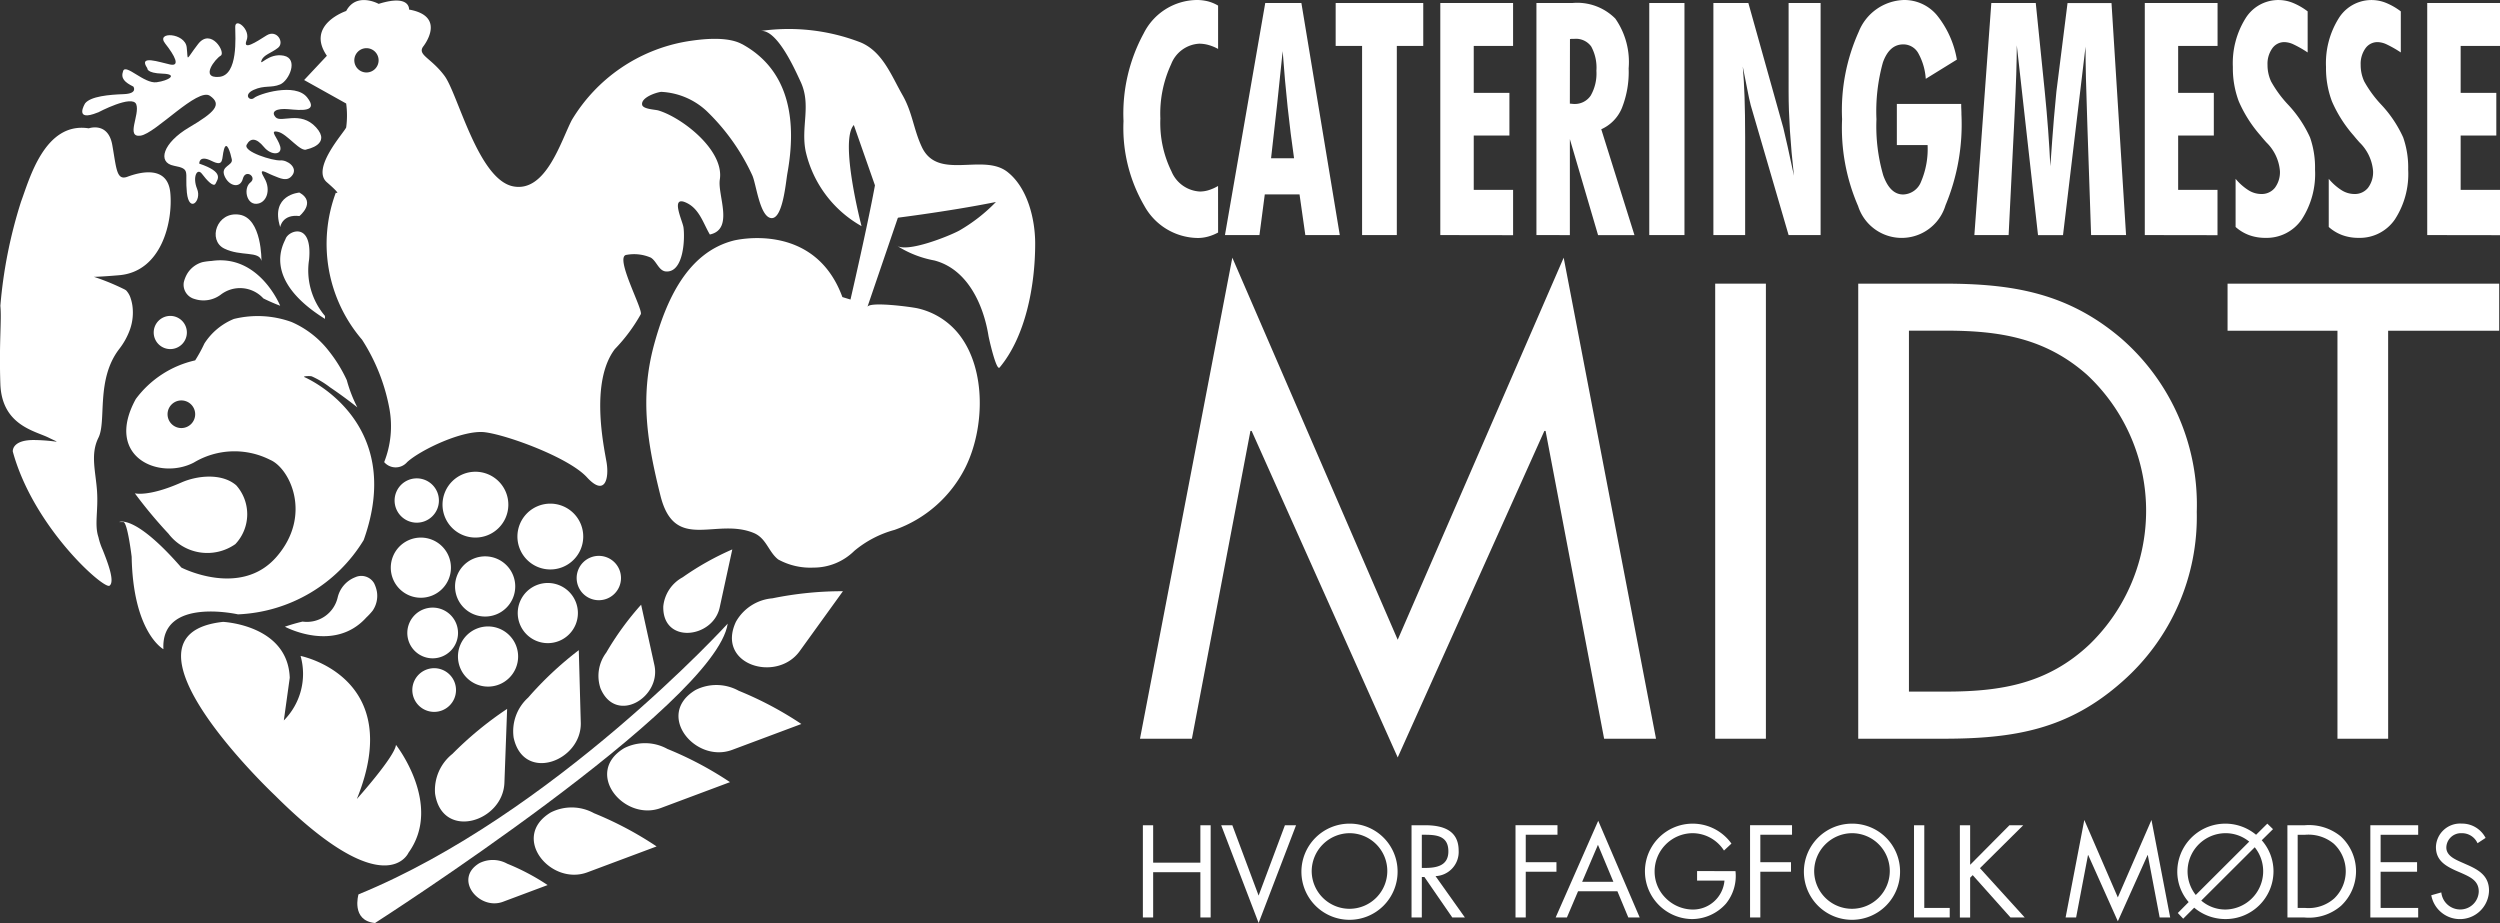 <svg xmlns="http://www.w3.org/2000/svg" xmlns:xlink="http://www.w3.org/1999/xlink" width="175.789" height="64.9" viewBox="0 0 175.789 64.9">
  <rect x="0" y="0" width="175.789" height="64.9" fill="#333333" stroke="none"/>
  <defs>
    <clipPath id="clip-path">
      <rect id="Rectangle_1663" data-name="Rectangle 1663" width="96.789" height="64.9" fill="none"/>
    </clipPath>
  </defs>
  <g id="Group_5212" data-name="Group 5212" transform="translate(0 0)">
    <path id="Path_11233" data-name="Path 11233" d="M136.457,192.7s-12.246,13.419-25.963,19.038c0,0-.543,1.845,1.162,2.013,0,0,23.948-15.348,24.8-21.05" transform="translate(-85.287 -148.849)" fill="#fff"/>
    <path id="Path_11234" data-name="Path 11234" d="M209.806,169.771s-.886,4.078-.886,4.082c-.474,2.185-4.044,2.6-3.966-.084a2.616,2.616,0,0,1,1.359-2.036,19.708,19.708,0,0,1,3.493-1.962" transform="translate(-158.314 -131.139)" fill="#fff"/>
    <path id="Path_11235" data-name="Path 11235" d="M187.866,186.862s.932,4.241.933,4.244c.5,2.271-2.7,4.21-3.787,1.643a2.718,2.718,0,0,1,.4-2.516,20.563,20.563,0,0,1,2.451-3.37" transform="translate(-142.785 -144.341)" fill="#fff"/>
    <path id="Path_11236" data-name="Path 11236" d="M163.115,200.9s.139,5.087.14,5.09c.074,2.725-4.033,4.252-4.722,1.055a3.187,3.187,0,0,1,1.018-2.807,24.166,24.166,0,0,1,3.564-3.339" transform="translate(-122.417 -155.182)" fill="#fff"/>
    <path id="Path_11237" data-name="Path 11237" d="M139.4,219.052s-.191,5.188-.191,5.191c-.1,2.78-4.384,4.066-4.876.766a3.25,3.25,0,0,1,1.219-2.791,24.577,24.577,0,0,1,3.847-3.166" transform="translate(-103.741 -169.206)" fill="#fff"/>
    <path id="Path_11238" data-name="Path 11238" d="M218.3,214.4l-4.866,1.82c-2.605.974-5.438-2.484-2.582-4.207a3.252,3.252,0,0,1,3.045.053,24.544,24.544,0,0,1,4.4,2.334" transform="translate(-161.95 -163.493)" fill="#fff"/>
    <path id="Path_11239" data-name="Path 11239" d="M196.249,232.368l-4.866,1.82c-2.6.974-5.438-2.483-2.582-4.206a3.249,3.249,0,0,1,3.046.053,24.5,24.5,0,0,1,4.4,2.334" transform="translate(-144.916 -177.372)" fill="#fff"/>
    <path id="Path_11240" data-name="Path 11240" d="M173.571,252.228l-4.866,1.82c-2.6.974-5.438-2.483-2.582-4.207a3.255,3.255,0,0,1,3.046.053,24.535,24.535,0,0,1,4.4,2.335" transform="translate(-127.399 -192.712)" fill="#fff"/>
    <path id="Path_11241" data-name="Path 11241" d="M49.842,101.914c-.123-.051.408-.084.533-.038a6.369,6.369,0,0,1,1.272.763c.659.446,1.306.918,1.927,1.415a9.794,9.794,0,0,1-.742-1.915,10.02,10.02,0,0,0-1.253-2.037,6.706,6.706,0,0,0-2.633-2.052,7,7,0,0,0-4.055-.213,4.469,4.469,0,0,0-2.074,1.73,10,10,0,0,1-.647,1.182,7.151,7.151,0,0,0-4.176,2.72c-2.234,4.079,1.651,5.73,4.08,4.467a5.547,5.547,0,0,1,5.365-.194c1.385.583,2.987,3.885.462,6.81s-6.7.766-6.7.766c-3.3-3.788-4.371-3.2-4.371-3.2h.291c.292,0,.584,2.439.584,2.439.1,5.353,2.233,6.5,2.233,6.5-.194-3.69,5.244-2.449,5.244-2.449a10.884,10.884,0,0,0,8.838-5.224c3.017-8.439-4.176-11.461-4.176-11.461M41.2,105.508a.971.971,0,1,1,.971-.971.972.972,0,0,1-.971.971" transform="translate(-28.447 -75.409)" fill="#fff"/>
    <path id="Path_11242" data-name="Path 11242" d="M49.829,98.788a1.166,1.166,0,1,1-1.166-1.166,1.166,1.166,0,0,1,1.166,1.166" transform="translate(-36.689 -75.408)" fill="#fff"/>
    <path id="Path_11243" data-name="Path 11243" d="M89.733,77.468A4.939,4.939,0,0,1,88.617,73.5c.243-2.671-1.436-2.05-1.652-1.457-.113.314-1.748,2.816,2.768,5.633" transform="translate(-66.882 -55.253)" fill="#fff"/>
    <path id="Path_11244" data-name="Path 11244" d="M86.067,61.931s.138-.923,1.352-.777c0,0,1.214-.971,0-1.651,0,0-2.072.146-1.352,2.428" transform="translate(-66.365 -45.963)" fill="#fff"/>
    <path id="Path_11245" data-name="Path 11245" d="M69.854,69.517s.048-3.011-1.554-3.254-2.234,1.8-1.068,2.38,2.477.146,2.623.874" transform="translate(-51.47 -51.169)" fill="#fff"/>
    <path id="Path_11246" data-name="Path 11246" d="M63.485,83.635s-1.464-3.642-4.815-3.156a4.6,4.6,0,0,0-.648.084,1.829,1.829,0,0,0-1.09.84,2.243,2.243,0,0,0-.225.571,1.038,1.038,0,0,0,.755,1.18,2.022,2.022,0,0,0,1.838-.3,2.22,2.22,0,0,1,3,.26,12.642,12.642,0,0,0,1.185.517" transform="translate(-43.782 -62.131)" fill="#fff"/>
    <path id="Path_11247" data-name="Path 11247" d="M41.683,148.442s.959.262,3.266-.761c1.135-.5,2.857-.673,3.863.2a3.063,3.063,0,0,1-.064,4.131,3.429,3.429,0,0,1-4.7-.728,32.484,32.484,0,0,1-2.367-2.841" transform="translate(-32.198 -113.753)" fill="#fff"/>
    <path id="Path_11248" data-name="Path 11248" d="M6.243,39.43S7.6,38.945,7.895,40.6s.291,2.525,1.068,2.233,2.816-.874,3.011,1.117S11.391,49.5,8.38,49.758s-2.136,0-2.136,0a16.183,16.183,0,0,1,2.434.959,1.181,1.181,0,0,1,.189.107,1.446,1.446,0,0,1,.248.368,1.256,1.256,0,0,1,.071.186,2.978,2.978,0,0,1,.125.528,3.576,3.576,0,0,1-.173,1.671,4.927,4.927,0,0,1-.759,1.374c-1.651,2.155-.874,5.061-1.456,6.23s-.194,2.372-.1,3.762-.195,2.36.1,3.235a4.5,4.5,0,0,0,.291.874c.389.971.874,2.26.486,2.538S2.358,67.5.9,62.157c0,0-.1-.842,1.554-.81s1.942.317.971-.165-3.3-.87-3.4-3.784.1-4.468,0-5.487a33.114,33.114,0,0,1,1.457-7.333c.583-1.554,1.651-5.633,4.759-5.148" transform="translate(0 -30.406)" fill="#fff"/>
    <path id="Path_11249" data-name="Path 11249" d="M26.57,13.482s2.423-1.287,2.689-.568-.758,2.347.3,2.2,4.013-3.407,4.884-2.8.341,1.154-1.476,2.224S30.7,17,31.908,17.23s.756.4.909,1.885,1.061.576.72-.257,0-1.514.341-1.06.827.984.962.682.627-.8-1.152-1.4c0,0-.038-.643.87-.189s.682-.162.871-.819.453.251.548.706-.814.454-.511,1.173,1.1.909,1.288.19,1.021-.114.53.265-.3,1.528.416,1.5,1.06-.973.568-1.805.113-.379.606-.189,1.01.492,1.375-.038-.364-1.06-.87-1.022-2.62-.606-2.357-1.1.678-.492,1.208.152,1.315.567,1.149-.038-.82-1.173-.152-1.022,1.6,1.5,2.043,1.225c0,0,1.729-.336.631-1.538s-2.461-.293-2.839-.71.076-.643.908-.568,2.144.227,1.3-.833-3.42-.227-3.722.038-.795-.215-.038-.562,1.239-.12,1.868-.385,1.311-1.807.251-2.02-1.7.771-1.57.355.688-.53,1.167-.909-.089-1.325-.809-.87-1.7,1.1-1.4.34-.8-1.627-.8-.947.227,3.408-1.136,3.521-.265-1.276.114-1.49-.682-1.992-1.59-.819-.683,1.249-.8.227-2.2-1.135-1.514-.265,1.075,1.628.348,1.477-2.279-.72-1.6.265c0,0-.076.341,1.06.378s.455.492-.416.606-2.158-1.325-2.347-.795.114.795.72,1.1c0,0,.341.493-.682.53s-2.316.152-2.71.644c0,0-.842,1.351.892.644" transform="translate(-19.677 -5.575)" fill="#fff"/>
    <path id="Path_11250" data-name="Path 11250" d="M124.757,3.1c-1.034-.562-2.821-.36-3.9-.182a11.718,11.718,0,0,0-8.059,5.521c-.77,1.483-1.821,5.119-4.128,4.664-2.461-.486-3.885-6.507-4.823-7.769s-1.9-1.457-1.516-2.04c0,0,1.742-2.136-.978-2.622,0,0,.1-1.1-2.136-.4,0,0-1.554-.859-2.283.5,0,0-2.865.958-1.359,3.15l-1.6,1.706,2.957,1.651a6.328,6.328,0,0,1,0,1.682c-.146.358-2.477,2.883-1.359,3.854s.631.729.631.729a10.346,10.346,0,0,0,1.845,10.343,13.427,13.427,0,0,1,1.924,4.856,6.874,6.874,0,0,1-.369,3.751,1.066,1.066,0,0,0,1.615,0c.909-.838,3.92-2.294,5.474-2.1s5.883,1.768,7.166,3.166,1.574.063,1.38-1.066-1.165-5.633.583-7.946a11.827,11.827,0,0,0,1.829-2.46c.138-.39-1.891-4.087-1-4.168a2.945,2.945,0,0,1,1.7.195c.416.25.56.944,1.078.974,1.236.071,1.33-2.3,1.221-3.1-.062-.46-1-2.347.267-1.7.868.444,1.133,1.436,1.587,2.2,1.722-.371.53-2.768.7-3.863.323-2.058-2.645-4.357-4.323-4.86-.22-.066-1.081-.086-1.139-.4-.091-.509.989-.871,1.339-.907A5.039,5.039,0,0,1,122.269,7.8a14.931,14.931,0,0,1,3.211,4.511c.282.586.52,2.918,1.33,3.023.826.107,1.034-2.529,1.148-3.16.634-3.515.253-7.2-3.2-9.078m-26.4,2a.854.854,0,1,1,.854-.854.854.854,0,0,1-.854.854" transform="translate(-72.59 0)" fill="#fff"/>
    <path id="Path_11251" data-name="Path 11251" d="M215.258,57.959c.135-.4,3.112,0,3.54.1a5.153,5.153,0,0,1,2.937,1.877c1.9,2.479,1.749,6.608.416,9.3a8.854,8.854,0,0,1-4.989,4.4,7.475,7.475,0,0,0-2.828,1.476,4.066,4.066,0,0,1-2.876,1.175,4.688,4.688,0,0,1-2.474-.572c-.689-.537-.827-1.493-1.722-1.863-2.67-1.1-5.559,1.378-6.557-2.62-.916-3.672-1.47-6.886-.443-10.646.818-2.994,2.294-6.465,5.609-7.3.007,0,5.653-1.419,7.626,3.979l.569.174s2.266-9.763,2-10.293,1.939,2.766,1.939,2.766-2.737,8.013-2.747,8.042" transform="translate(-154.264 -36.376)" fill="#fff"/>
    <path id="Path_11252" data-name="Path 11252" d="M244.688,24.326a7.355,7.355,0,0,0,2.654,1.052c2.333.606,3.458,3.113,3.809,5.3.025.157.548,2.508.783,2.227,1.84-2.2,2.5-5.784,2.5-8.712,0-1.72-.531-3.93-1.954-5.042-1.716-1.34-4.894.639-6.015-1.75-.591-1.259-.656-2.423-1.363-3.657-.776-1.354-1.387-3.039-2.935-3.695a14.013,14.013,0,0,0-7.012-.81c1.162-.075,2.4,2.75,2.775,3.549.791,1.668,0,3.2.375,4.954a8.088,8.088,0,0,0,3.919,5.223s-1.568-6-.542-7.11L244,22.471s4.227-.507,7.675-1.205a11.721,11.721,0,0,1-2.575,2.009c-.737.4-3.693,1.584-4.413,1.052" transform="translate(-181.645 -7.064)" fill="#fff"/>
    <path id="Path_11253" data-name="Path 11253" d="M233.966,182.667l-3.04,4.213c-1.628,2.255-5.9.948-4.481-2.069a3.254,3.254,0,0,1,2.565-1.645,24.536,24.536,0,0,1,4.957-.5" transform="translate(-174.695 -141.095)" fill="#fff"/>
    <path id="Path_11254" data-name="Path 11254" d="M150.293,267.5l-3.137,1.174c-1.679.628-3.505-1.6-1.664-2.712a2.1,2.1,0,0,1,1.963.034,15.823,15.823,0,0,1,2.838,1.5" transform="translate(-111.79 -205.265)" fill="#fff"/>
    <path id="Path_11255" data-name="Path 11255" d="M58.892,192.158s4.563.2,4.7,3.932c0,0-.328,2.359-.417,3a4.644,4.644,0,0,0,1.178-4.536s7.446,1.472,3.957,10.059c0,0,2.671-2.978,2.751-3.806,0,0,3.314,4.213.877,7.59,0,0-1.61,3.711-9.386-4.037,0,0-11.985-11.284-3.66-12.2" transform="translate(-43.218 -148.431)" fill="#fff"/>
    <path id="Path_11256" data-name="Path 11256" d="M124.92,149.985a1.558,1.558,0,1,1-.823-2.044,1.559,1.559,0,0,1,.823,2.044" transform="translate(-94.182 -114.18)" fill="#fff"/>
    <path id="Path_11257" data-name="Path 11257" d="M141.178,148.991a2.314,2.314,0,1,1-1.222-3.036,2.314,2.314,0,0,1,1.222,3.036" transform="translate(-105.619 -112.599)" fill="#fff"/>
    <path id="Path_11258" data-name="Path 11258" d="M164.327,158.844a2.314,2.314,0,1,1-1.222-3.035,2.314,2.314,0,0,1,1.222,3.035" transform="translate(-123.501 -120.21)" fill="#fff"/>
    <path id="Path_11259" data-name="Path 11259" d="M181.187,173.935a1.559,1.559,0,1,1-.824-2.044,1.558,1.558,0,0,1,.824,2.044" transform="translate(-137.645 -132.68)" fill="#fff"/>
    <path id="Path_11260" data-name="Path 11260" d="M144.677,174.862a2.116,2.116,0,1,1-1.117-2.775,2.115,2.115,0,0,1,1.117,2.775" transform="translate(-108.617 -132.797)" fill="#fff"/>
    <path id="Path_11261" data-name="Path 11261" d="M164.038,183.1a2.115,2.115,0,1,1-1.117-2.775,2.115,2.115,0,0,1,1.117,2.775" transform="translate(-123.572 -139.163)" fill="#fff"/>
    <path id="Path_11262" data-name="Path 11262" d="M124.813,169.064a2.115,2.115,0,1,1-1.117-2.775,2.114,2.114,0,0,1,1.117,2.775" transform="translate(-93.274 -128.319)" fill="#fff"/>
    <path id="Path_11263" data-name="Path 11263" d="M129.283,190.234a1.783,1.783,0,1,1-.942-2.339,1.783,1.783,0,0,1,.942,2.339" transform="translate(-97.219 -145.028)" fill="#fff"/>
    <path id="Path_11264" data-name="Path 11264" d="M145.57,196.517a2.115,2.115,0,1,1-1.117-2.775,2.116,2.116,0,0,1,1.117,2.775" transform="translate(-109.307 -149.524)" fill="#fff"/>
    <path id="Path_11265" data-name="Path 11265" d="M130.355,208.612a1.536,1.536,0,1,1-.812-2.015,1.536,1.536,0,0,1,.812,2.015" transform="translate(-98.413 -159.49)" fill="#fff"/>
    <path id="Path_11266" data-name="Path 11266" d="M88.048,181.59s3.453,1.866,5.721-.648a4.47,4.47,0,0,0,.444-.479,1.833,1.833,0,0,0,.3-1.342,2.236,2.236,0,0,0-.193-.583,1.039,1.039,0,0,0-1.335-.425,2.022,2.022,0,0,0-1.225,1.4,2.219,2.219,0,0,1-2.472,1.716,12.706,12.706,0,0,0-1.243.36" transform="translate(-68.012 -137.522)" fill="#fff"/>
    <g id="Group_5190" data-name="Group 5190" transform="translate(79 0)">
      <g id="Group_5189" data-name="Group 5189" clip-path="url(#clip-path)">
        <path id="Path_11298" data-name="Path 11298" d="M6.651,16.35a3.281,3.281,0,0,1-.7.284,2.737,2.737,0,0,1-.712.1,4.35,4.35,0,0,1-3.779-2.269A10.866,10.866,0,0,1,0,8.515a11.809,11.809,0,0,1,1.421-6.17A4.233,4.233,0,0,1,5.134,0a3.246,3.246,0,0,1,.8.094,2.759,2.759,0,0,1,.717.3V3.441a3.144,3.144,0,0,0-.679-.279,2.457,2.457,0,0,0-.646-.09A2.248,2.248,0,0,0,3.35,4.514a8.235,8.235,0,0,0-.758,3.823,7.684,7.684,0,0,0,.78,3.71,2.292,2.292,0,0,0,2,1.42,2.094,2.094,0,0,0,.63-.1,3.176,3.176,0,0,0,.646-.29Z" transform="translate(0 0)" fill="#fff"/>
        <path id="Path_11299" data-name="Path 11299" d="M13.168,16.709,16,.392h2.542l2.7,16.317H18.819l-.408-2.861H15.968l-.375,2.861Zm3.242-5.4h1.617q-.249-1.709-.45-3.583t-.351-3.949q-.183,1.832-.387,3.715t-.429,3.817" transform="translate(-6.034 -0.18)" fill="#fff"/>
        <path id="Path_11300" data-name="Path 11300" d="M29.394,16.709V3.409H27.536V.392h6.159V3.409H31.836v13.3Z" transform="translate(-12.618 -0.18)" fill="#fff"/>
        <path id="Path_11301" data-name="Path 11301" d="M41.118,16.709V.392h5.117V3.409H43.469v3.3h2.508v3H43.469v3.822h2.767v3.186Z" transform="translate(-18.842 -0.18)" fill="#fff"/>
        <path id="Path_11302" data-name="Path 11302" d="M53.594,16.709V.392h2.525A3.772,3.772,0,0,1,59.14,1.487a5.327,5.327,0,0,1,.938,3.5,6.851,6.851,0,0,1-.479,2.8,2.81,2.81,0,0,1-1.446,1.482l2.334,7.443H57.928l-1.983-6.75v6.75Zm2.35-9.242a1.336,1.336,0,0,1,.138.011c.064.007.109.011.138.011A1.342,1.342,0,0,0,57.411,6.9a3.118,3.118,0,0,0,.4-1.743,3.1,3.1,0,0,0-.367-1.71,1.322,1.322,0,0,0-1.175-.536c-.083,0-.147,0-.192,0a1.178,1.178,0,0,0-.125.018Z" transform="translate(-24.559 -0.18)" fill="#fff"/>
        <rect id="Rectangle_1661" data-name="Rectangle 1661" width="2.475" height="16.317" transform="translate(36.969 0.212)" fill="#fff"/>
        <path id="Path_11303" data-name="Path 11303" d="M76.561,16.709V.392h2.459l2.459,8.784q.108.425.3,1.3t.446,2.062q-.191-1.732-.283-3.18t-.092-2.7V.392H84.1V16.709h-2.25L79.186,7.578q-.067-.2-.35-1.665-.133-.67-.209-1.05.084.95.125,2.14t.042,2.845v6.862Z" transform="translate(-35.083 -0.18)" fill="#fff"/>
        <path id="Path_11304" data-name="Path 11304" d="M97.116,7.308h4.525c0,.082,0,.206.008.374s.009.293.009.375a14.794,14.794,0,0,1-1.121,6.381,3.217,3.217,0,0,1-6.146.05,13.763,13.763,0,0,1-1.125-6.107,13.437,13.437,0,0,1,1.167-6.142A3.537,3.537,0,0,1,97.616,0a2.991,2.991,0,0,1,2.321,1.073,6.791,6.791,0,0,1,1.4,3.118L99.149,5.543a4.287,4.287,0,0,0-.537-1.822,1.2,1.2,0,0,0-1.046-.6q-.975,0-1.43,1.268a12.83,12.83,0,0,0-.454,4,12.364,12.364,0,0,0,.479,3.945q.479,1.342,1.4,1.341a1.394,1.394,0,0,0,1.262-.911,5.862,5.862,0,0,0,.455-2.565H97.116Z" transform="translate(-42.738 0)" fill="#fff"/>
        <path id="Path_11305" data-name="Path 11305" d="M110.434,16.709,111.626.392h3.125l.633,6.225q.142,1.419.238,2.721t.154,2.532q.15-2.158.255-3.4t.171-1.849l.783-6.225h3.092L121.1,16.709h-2.458l-.258-7.578q-.008-.268-.025-.8-.108-2.973-.108-4.873l-1.584,13.255h-1.758L113.417,3.365q0,1.665-.15,4.761-.033.7-.05,1.05l-.375,7.533Z" transform="translate(-50.605 -0.18)" fill="#fff"/>
        <path id="Path_11306" data-name="Path 11306" d="M132.554,16.709V.392h5.117V3.409H134.9v3.3h2.508v3H134.9v3.822h2.767v3.186Z" transform="translate(-60.742 -0.18)" fill="#fff"/>
        <path id="Path_11307" data-name="Path 11307" d="M144.176,15.959V12.573a3.863,3.863,0,0,0,.9.8,1.7,1.7,0,0,0,.892.268,1.183,1.183,0,0,0,.971-.436,1.826,1.826,0,0,0,.354-1.185,3.166,3.166,0,0,0-.958-2.012q-.267-.3-.4-.469a9.157,9.157,0,0,1-1.534-2.41,6.615,6.615,0,0,1-.417-2.418,5.956,5.956,0,0,1,.887-3.415A2.711,2.711,0,0,1,148.2.2,4.579,4.579,0,0,1,149.243.8V3.688a7.915,7.915,0,0,0-1-.57,1.586,1.586,0,0,0-.63-.157,1.03,1.03,0,0,0-.858.44,1.871,1.871,0,0,0-.334,1.158,2.752,2.752,0,0,0,.25,1.167,8.135,8.135,0,0,0,1.166,1.6,8.475,8.475,0,0,1,1.575,2.341,6.427,6.427,0,0,1,.35,2.252,5.868,5.868,0,0,1-.938,3.514,2.99,2.99,0,0,1-2.554,1.292,3.293,3.293,0,0,1-1.137-.19,2.991,2.991,0,0,1-.963-.581" transform="translate(-65.979)" fill="#fff"/>
        <path id="Path_11308" data-name="Path 11308" d="M156.267,15.959V12.573a3.863,3.863,0,0,0,.9.8,1.7,1.7,0,0,0,.892.268,1.183,1.183,0,0,0,.971-.436,1.826,1.826,0,0,0,.354-1.185,3.166,3.166,0,0,0-.958-2.012q-.267-.3-.4-.469a9.157,9.157,0,0,1-1.534-2.41,6.616,6.616,0,0,1-.417-2.418,5.956,5.956,0,0,1,.887-3.415A2.711,2.711,0,0,1,160.288.2,4.581,4.581,0,0,1,161.334.8V3.688a7.917,7.917,0,0,0-1-.57,1.584,1.584,0,0,0-.63-.157,1.03,1.03,0,0,0-.858.44,1.87,1.87,0,0,0-.334,1.158,2.752,2.752,0,0,0,.25,1.167,8.131,8.131,0,0,0,1.166,1.6,8.475,8.475,0,0,1,1.575,2.341,6.427,6.427,0,0,1,.35,2.252,5.867,5.867,0,0,1-.938,3.514,2.99,2.99,0,0,1-2.554,1.292,3.293,3.293,0,0,1-1.137-.19,2.991,2.991,0,0,1-.963-.581" transform="translate(-71.52)" fill="#fff"/>
        <path id="Path_11309" data-name="Path 11309" d="M169.212,16.709V.392h5.117V3.409h-2.767v3.3h2.508v3h-2.508v3.822h2.767v3.186Z" transform="translate(-77.54 -0.18)" fill="#fff"/>
        <path id="Path_11310" data-name="Path 11310" d="M6.556,109.74v-2.632h.723v6.486H6.556v-3.183H3.236v3.183H2.513v-6.486h.723v2.632Z" transform="translate(-1.151 -49.081)" fill="#fff"/>
        <path id="Path_11311" data-name="Path 11311" d="M15.308,112.054l1.85-4.946h.783l-2.632,6.873-2.632-6.873h.783Z" transform="translate(-5.808 -49.081)" fill="#fff"/>
        <path id="Path_11312" data-name="Path 11312" d="M29.854,110.265a3.381,3.381,0,1,1-3.381-3.364,3.363,3.363,0,0,1,3.381,3.364m-6.039-.009a2.658,2.658,0,1,0,2.658-2.684,2.682,2.682,0,0,0-2.658,2.684" transform="translate(-10.582 -48.986)" fill="#fff"/>
        <path id="Path_11313" data-name="Path 11313" d="M38.106,113.594h-.723v-6.486h.938c1.23,0,2.375.327,2.375,1.789a1.7,1.7,0,0,1-1.626,1.789l2.065,2.908h-.886l-1.962-2.847h-.18Zm0-3.484h.224c.817,0,1.643-.155,1.643-1.162,0-1.067-.783-1.17-1.652-1.17h-.215Z" transform="translate(-17.13 -49.081)" fill="#fff"/>
        <path id="Path_11314" data-name="Path 11314" d="M51.6,107.779v1.927h2.159v.671H51.6v3.217H50.88v-6.486h2.951v.671Z" transform="translate(-23.316 -49.082)" fill="#fff"/>
        <path id="Path_11315" data-name="Path 11315" d="M57.663,111.492l-.783,1.841h-.792l2.994-6.8,2.916,6.8h-.8l-.766-1.841Zm1.4-3.269-1.11,2.6h2.194Z" transform="translate(-25.702 -48.82)" fill="#fff"/>
        <path id="Path_11316" data-name="Path 11316" d="M74.01,110.24a3.086,3.086,0,0,1-.671,2.288,3.206,3.206,0,0,1-2.4,1.084,3.355,3.355,0,1,1,2.787-5.308l-.525.49a2.637,2.637,0,0,0-2.228-1.221,2.691,2.691,0,0,0-2.65,2.709,2.613,2.613,0,0,0,.757,1.832,2.726,2.726,0,0,0,1.841.826,2.225,2.225,0,0,0,2.314-2.031H71.309v-.671Z" transform="translate(-30.978 -48.987)" fill="#fff"/>
        <path id="Path_11317" data-name="Path 11317" d="M82.044,107.779v1.927H84.2v.671H82.044v3.217h-.723v-6.486h2.951v.671Z" transform="translate(-37.265 -49.082)" fill="#fff"/>
        <path id="Path_11318" data-name="Path 11318" d="M95.07,110.265a3.381,3.381,0,1,1-3.381-3.364,3.363,3.363,0,0,1,3.381,3.364m-6.039-.009a2.658,2.658,0,1,0,2.658-2.684,2.682,2.682,0,0,0-2.658,2.684" transform="translate(-40.466 -48.986)" fill="#fff"/>
        <path id="Path_11319" data-name="Path 11319" d="M103.322,112.923h1.789v.671H102.6v-6.486h.723Z" transform="translate(-47.015 -49.081)" fill="#fff"/>
        <path id="Path_11320" data-name="Path 11320" d="M112.038,107.108h.972l-3.045,3.019,3.149,3.467h-1l-2.658-2.977-.18.181v2.8h-.723v-6.486h.723v2.779Z" transform="translate(-49.744 -49.081)" fill="#fff"/>
        <path id="Path_11321" data-name="Path 11321" d="M123.59,106.425l2.357,5.445,2.366-5.445,1.316,6.856h-.74l-.834-4.387h-.017l-2.09,4.654-2.082-4.654h-.017l-.835,4.387h-.739Z" transform="translate(-56.031 -48.768)" fill="#fff"/>
        <path id="Path_11322" data-name="Path 11322" d="M137.572,112.415a3.264,3.264,0,0,1-.8-2.15,3.378,3.378,0,0,1,5.54-2.581l.791-.783.4.387-.792.782a3.3,3.3,0,0,1,.826,2.194,3.362,3.362,0,0,1-3.381,3.346,3.4,3.4,0,0,1-2.194-.8l-.774.774-.379-.4Zm4.258-4.25a2.621,2.621,0,0,0-1.678-.593,2.683,2.683,0,0,0-2.081,4.344Zm-3.372,4.147a2.592,2.592,0,0,0,1.695.628,2.692,2.692,0,0,0,2.065-4.378Z" transform="translate(-62.675 -48.986)" fill="#fff"/>
        <path id="Path_11323" data-name="Path 11323" d="M151.063,107.108h1.221a3.537,3.537,0,0,1,2.529.783,3.33,3.33,0,0,1,.017,4.886,3.447,3.447,0,0,1-2.564.818h-1.2Zm1.247,5.815a2.721,2.721,0,0,0,2.048-.671,2.652,2.652,0,0,0-.035-3.845,2.788,2.788,0,0,0-2.013-.628h-.525v5.145Z" transform="translate(-69.223 -49.081)" fill="#fff"/>
        <path id="Path_11324" data-name="Path 11324" d="M161.829,107.108h3.364v.671h-2.641v1.927h2.563v.671h-2.563v2.546h2.641v.671h-3.364Z" transform="translate(-74.157 -49.081)" fill="#fff"/>
        <path id="Path_11325" data-name="Path 11325" d="M172.989,108.278a1.19,1.19,0,0,0-1.118-.705,1.029,1.029,0,0,0-1.075,1.007c0,.559.576.817,1.015,1.015l.43.19c.843.369,1.557.792,1.557,1.824a2.047,2.047,0,0,1-4.06.327l.705-.2a1.336,1.336,0,0,0,1.3,1.2,1.3,1.3,0,0,0,1.333-1.264c0-.757-.594-1.015-1.2-1.29l-.4-.172c-.757-.343-1.411-.731-1.411-1.66a1.7,1.7,0,0,1,1.815-1.652,1.861,1.861,0,0,1,1.677,1.007Z" transform="translate(-77.781 -48.986)" fill="#fff"/>
        <path id="Path_11326" data-name="Path 11326" d="M8.633,33.447,20.262,60.311,31.932,33.447l6.493,33.824H34.776L30.659,45.627h-.085L20.262,68.587,9.991,45.627H9.906L5.79,67.271H2.14Z" transform="translate(-0.981 -15.327)" fill="#fff"/>
        <rect id="Rectangle_1662" data-name="Rectangle 1662" width="3.565" height="31.999" transform="translate(41.605 19.945)" fill="#fff"/>
        <path id="Path_11327" data-name="Path 11327" d="M95.361,36.815h6.027c4.8,0,8.7.637,12.477,3.862a15.492,15.492,0,0,1,5.3,12.18,15.432,15.432,0,0,1-5.22,11.925c-3.819,3.4-7.639,4.032-12.647,4.032H95.361ZM101.515,65.5c3.9,0,7.172-.552,10.1-3.31a13.081,13.081,0,0,0-.17-18.97c-2.929-2.589-6.154-3.1-9.931-3.1H98.926V65.5Z" transform="translate(-43.698 -16.87)" fill="#fff"/>
        <path id="Path_11328" data-name="Path 11328" d="M154.593,68.814h-3.565V40.126H143.3v-3.31h19.1v3.31h-7.809Z" transform="translate(-65.668 -16.87)" fill="#fff"/>
      </g>
    </g>
  </g>
</svg>
